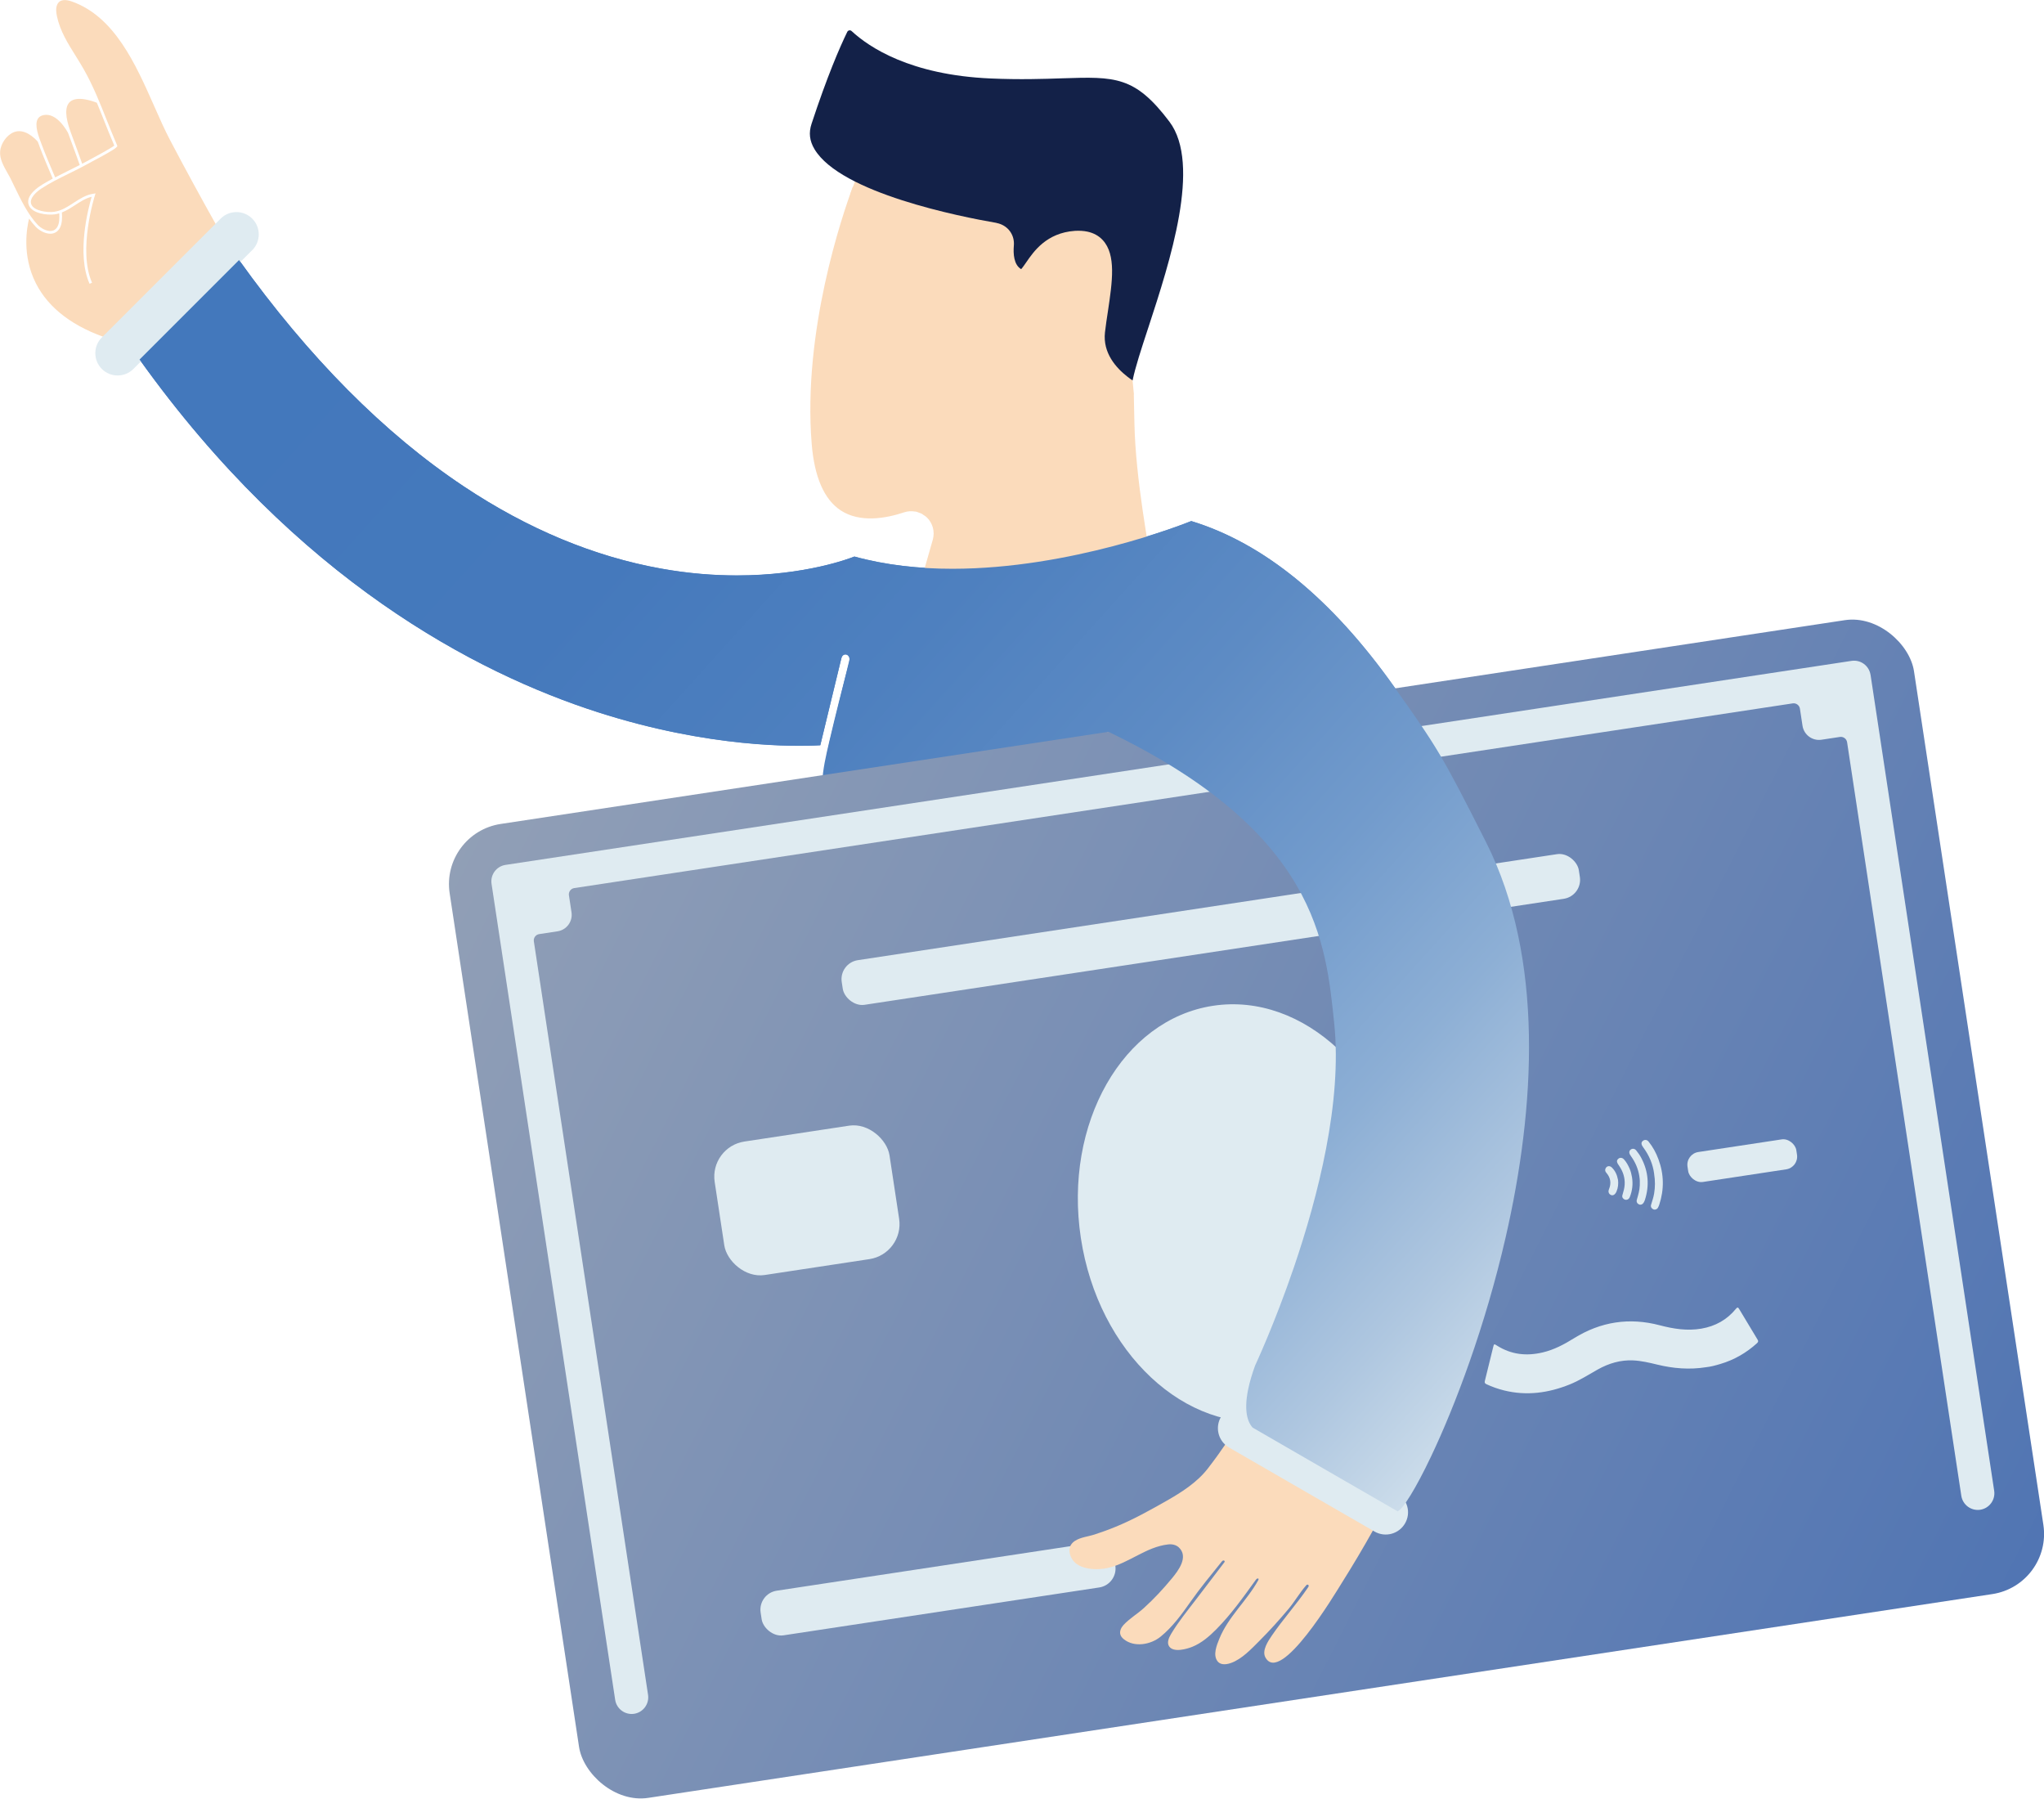<svg xmlns="http://www.w3.org/2000/svg" xmlns:xlink="http://www.w3.org/1999/xlink" id="a" width="511.68" height="450.18" viewBox="0 0 511.68 450.18"><defs><style>.e{fill:#dfebf1;}.f{fill:url(#c);}.g{fill:url(#d);}.h{fill:#fbdbbb;}.i{fill:url(#b);}.j{fill:#132148;}</style><linearGradient id="b" x1="92.42" y1="46.74" x2="414.53" y2="337.14" gradientUnits="userSpaceOnUse"><stop offset=".01" stop-color="#4378bc"></stop><stop offset=".25" stop-color="#4579bc"></stop><stop offset=".41" stop-color="#4e80bf"></stop><stop offset=".55" stop-color="#5d8bc4"></stop><stop offset=".67" stop-color="#729bcc"></stop><stop offset=".78" stop-color="#8dafd5"></stop><stop offset=".88" stop-color="#afc7e0"></stop><stop offset=".98" stop-color="#d6e4ee"></stop><stop offset="1" stop-color="#dfebf1"></stop></linearGradient><linearGradient id="c" x1="123.04" y1="328.52" x2="559.78" y2="639.11" gradientTransform="translate(11.1 -152.41)" gradientUnits="userSpaceOnUse"><stop offset="0" stop-color="#919fb6"></stop><stop offset=".47" stop-color="#6d87b4"></stop><stop offset="1" stop-color="#416bb3"></stop></linearGradient><linearGradient id="d" x1="92.42" y1="46.74" x2="414.53" y2="337.14" xlink:href="#b"></linearGradient></defs><path class="i" d="M376.92,309.65c-5.15,22.48-12.72,42.36-18.67,54.87-3.86,8.13-7.03,13.16-8.38,13.76,0,0-12.79-7.38-12.8-7.38l-23.47-13.56s-.02-.02-.03-.02c-.2-.22-.4-.48-.57-.77-1.2-1.98-1.95-6.12,1.19-14.75.04-.11,4.84-10.3,9.76-24.73,5.97-17.52,12.09-41.28,10.05-60.87-2.1-20.17-4.23-47.77-56.46-73.01-1-.48-2.92,9.85-4.8,10.16-.17.03-.33.05-.5.08-1.59.25-3.04.4-3.41.43h-.08s-17.51,2.66-17.51,2.66c0,0-45.37,6.86-45.37,6.86-.42.03-.1-6.67-.07-7.18.18-3.79.95-6.99,1.82-10.7,1.51-6.44,3.12-12.85,4.84-19.24.14-.53.29-1.08.15-1.61s-.67-.99-1.2-.85c-.54.14-.75.78-.88,1.32-1.73,7.13-3.46,14.27-5.18,21.4-6.25.35-27.76.69-55.66-8.26-30.56-9.81-75.26-33.09-114.75-88.29l24.9-24.9c17.44,24.37,36.37,43.43,56.26,56.66,15.99,10.66,32.63,17.58,49.47,20.59,6.87,1.24,13.22,1.7,18.91,1.7,17.12,0,28.21-4.25,29.41-4.73,7.94,2.18,16.3,3.05,24.54,3.05,29.58,0,57.76-11.11,59.79-11.93,18.19,5.56,35.18,19.46,50.81,41.5,10.78,15.18,11.86,16.84,23,38.9,14.66,28.99,12.3,66.6,4.91,98.83Z"></path><rect class="f" x="126.65" y="179.35" width="370.76" height="246.55" rx="15.23" ry="15.23" transform="translate(-41.82 50.17) rotate(-8.62)"></rect><ellipse class="e" cx="311.54" cy="303.67" rx="41.44" ry="52.51" transform="translate(-41.99 50.11) rotate(-8.62)"></ellipse><rect class="e" x="179.85" y="283.55" width="44.27" height="33.79" rx="8.87" ry="8.87" transform="translate(-42.74 33.66) rotate(-8.62)"></rect><rect class="e" x="209.78" y="227.01" width="186.63" height="11.3" rx="4.8" ry="4.8" transform="translate(-31.44 48.04) rotate(-8.62)"></rect><rect class="e" x="190.02" y="392.1" width="89.55" height="11.3" rx="4.8" ry="4.8" transform="translate(-56.95 39.67) rotate(-8.62)"></rect><path class="e" d="M414.09,293.81c-.31-2.4-1.24-4.62-2.72-6.61-.09-.12-.17-.24-.24-.37-.33-.55-.26-1.01.19-1.32.45-.32,1-.24,1.38.23,1.07,1.33,1.87,2.81,2.46,4.41,1.4,3.76,1.46,7.56.21,11.37-.09.27-.2.53-.34.77-.24.42-.72.58-1.15.4-.45-.19-.71-.64-.57-1.12.28-.94.61-1.86.77-2.83.27-1.62.28-3.24,0-4.93Z"></path><path class="e" d="M410.39,294.44c-.28-1.82-.97-3.47-2.04-4.97-.1-.14-.2-.29-.29-.45-.31-.5-.23-1,.18-1.3.43-.31.98-.24,1.35.21.5.61.95,1.26,1.31,1.96,1.75,3.36,2.03,6.85.87,10.46-.08.24-.19.47-.32.68-.26.44-.73.61-1.14.43-.47-.2-.7-.65-.56-1.16.34-1.18.7-2.36.74-3.6.03-.76.03-1.51-.11-2.26Z"></path><path class="e" d="M408.55,294.71c.27,1.68.07,3.31-.55,4.89-.15.39-.42.65-.84.7-.37.05-.66-.13-.89-.4-.26-.31-.17-.64-.07-.97.25-.81.47-1.62.51-2.47.09-1.66-.39-3.16-1.3-4.53-.15-.22-.31-.44-.44-.67-.31-.54-.23-.96.22-1.29.39-.29.95-.21,1.32.19.62.67,1.05,1.47,1.42,2.3.32.72.49,1.49.63,2.26Z"></path><path class="e" d="M405.04,295.28c.12,1,.03,1.97-.36,2.91-.1.23-.21.46-.39.64-.29.31-.63.45-1.04.26-.42-.19-.65-.61-.58-1.05.02-.12.05-.23.09-.34.65-1.53.44-2.92-.65-4.17-.25-.29-.36-.62-.22-.99.25-.7,1.02-.88,1.58-.35.88.84,1.34,1.9,1.56,3.09Z"></path><rect class="e" x="422.36" y="286.74" width="27.55" height="7.58" rx="3.22" ry="3.22" transform="translate(-38.61 68.63) rotate(-8.62)"></rect><path class="e" d="M439.88,336.15c-2.67,2.44-5.73,4.21-9.2,5.24-1.2.36-2.4.69-3.64.82-4.11.65-8.16.32-12.18-.66-1.98-.48-3.96-.95-6-1.05-3.19-.15-6.12.73-8.88,2.27-2.32,1.3-4.55,2.75-7.03,3.75-5.32,2.14-10.78,2.89-16.42,1.5-1.53-.38-3.01-.9-4.44-1.57-.39-.18-.49-.41-.38-.82.7-2.8,1.38-5.61,2.07-8.41.22-.9.23-.89.97-.42,3.57,2.26,7.39,2.67,11.46,1.7,2.84-.67,5.35-2.01,7.79-3.53,6.7-4.17,13.86-5.27,21.49-3.26,3.43.9,6.87,1.45,10.42.84,3.49-.6,6.4-2.21,8.64-4.95.38-.46.55-.41.83.06,1.53,2.56,3.07,5.11,4.61,7.66.21.34.17.57-.13.84Z"></path><path class="e" d="M468.26,168.9l30.95,204.24c.34,2.27-1.22,4.39-3.49,4.74h0c-2.27.34-4.39-1.22-4.74-3.49l-28.59-188.61c-.13-.86-.94-1.46-1.8-1.33l-4.62.7c-2.27.34-4.39-1.22-4.74-3.49l-.65-4.28c-.13-.86-.94-1.46-1.8-1.33l-305.03,46.23c-.86.13-1.46.94-1.33,1.8l.65,4.28c.34,2.27-1.22,4.39-3.49,4.74l-4.61.7c-.86.13-1.46.94-1.33,1.8l28.59,188.61c.34,2.27-1.22,4.39-3.49,4.74h0c-2.27.34-4.39-1.22-4.74-3.49l-30.95-204.24c-.34-2.27,1.22-4.39,3.49-4.74l336.97-51.07c2.27-.34,4.39,1.22,4.74,3.49Z"></path><polygon class="h" points="212.95 48.32 215.69 40.95 252.32 48.02 281.25 50.78 288.61 71.28 283.52 95.24 283.86 98.71 229.6 109.48 212.78 49.11 212.95 48.32"></polygon><path class="h" d="M231.23,128.92c.26.18.54.34.77.57,0,0,0,0,0,0,0,0,0,0,0,0,1.48,1.41,2.07,3.54,1.52,5.55l-3.34,11.7c.64.23,1.46.52,2.44.85,2.3.75,5.48,1.68,9.26,2.49,11.86,2.53,32.51,3.22,46.84-6.1-1.1-6.42-4.44-24.17-4.73-37.77l-.06-2.7c-.05-2.49-.06-3.13-.1-4.81-3.25-1.79-12.23-9.19-11.1-19.2.16-1.49.39-3.05.63-4.61l.14-.91c.84-5.61,1.79-11.88-.14-13.96-.63-.67-1.71-.95-3.31-.84-4.91.36-6.94,3.33-8.73,5.94-1.44,2.09-3.41,4.95-6.75,3.34-.86-.42-1.61-.96-2.25-1.63-1.9-2-2.75-5.08-2.42-8.96.01-.15-.04-.26-.09-.37-.09-.16-.22-.3-.47-.36-6.82-1.17-23.57-4.46-35.84-10.43-2.73,7.37-12.57,36.31-10.31,64.34.67,8.33,3.11,13.95,7.25,16.69,4.84,3.18,11.34,2.02,15.94.48.89-.29,1.8-.33,2.67-.18.11.02.22,0,.32.03.24.06.47.17.7.26.23.09.47.14.69.26.16.08.28.22.43.32Z"></path><path class="j" d="M249.46,55.81c.34.06.66.15.97.27,2.2.83,3.58,2.96,3.37,5.37-.18,2.12,0,4.83,1.83,5.92.38-.41,1-1.33,1.24-1.67,1.9-2.77,5.09-7.41,12.19-7.92,1.16-.07,2.22,0,3.17.2,1.56.34,2.84,1.05,3.82,2.11,3.41,3.68,2.39,10.48,1.32,17.68-.29,1.87-.56,3.67-.76,5.42-.57,5.11,2.73,8.86,5.68,11.14.42.33.84.62,1.23.89.69-3.32,2.15-7.77,3.91-13.13l.11-.33c5.3-16.21,13.28-40.61,5.2-51.31-8.64-11.44-13.58-11.28-26.79-10.85-4.75.16-10.62.36-17.97.04-20.06-.87-30.41-7.8-34.79-11.86-.16-.15-.39-.22-.61-.18-.13.03-.35.12-.47.36-1.92,3.93-5.02,11.1-8.94,22.99-.76,2.28-.52,4.31.74,6.41,6.6,10.98,36.53,16.88,45.55,18.43Z"></path><path class="h" d="M28.62,36.45c-.55.42-2.88,1.8-8.05,4.53-.43-1.26-1.73-4.8-2.85-7.84,0-.01,0-.02-.01-.03,0,0,0-.02-.01-.03-1.41-3.83-1.48-6.36-.23-7.55,1.82-1.71,5.99-.13,6.78.19.66,1.57,1.28,3.15,1.9,4.7.79,1.99,1.61,4.04,2.47,6.03Z"></path><path class="h" d="M19.96,41.3c-1.02.53-2.1,1.06-3.14,1.58-1,.49-2.02,1-3.02,1.52-.66-1.55-2.6-6.12-3.17-7.72-.08-.22-.18-.47-.29-.76-.66-1.71-1.75-4.57-.91-6.11.28-.52.76-.85,1.47-1,3.35-.71,5.9,4.01,6.17,4.53,0,0,0,0,0,.01,0,.02.01.03.01.03,2.08,5.64,2.7,7.38,2.87,7.9Z"></path><path class="h" d="M14.36,56.79c-.35.6-.85.94-1.49,1.01-1.19.14-2.64-.67-3.45-1.54-2.42-2.57-4.2-6.25-5.77-9.5-.31-.63-.61-1.26-.91-1.87-.25-.51-.54-1.02-.84-1.55-.98-1.74-2-3.54-1.87-5.38.14-2.05,1.67-4.2,3.47-4.89,2.55-.98,5,1.31,5.95,2.38,0,0,0,0,0,0,.09.25.18.48.27.7.1.28.2.53.27.74.59,1.67,2.56,6.3,3.21,7.81-1.14.61-2.26,1.25-3.3,1.95-1.09.73-3.54,2.66-2.66,4.76.87,2.08,4.62,2.48,6.44,2.24.4-.05.78-.14,1.15-.26.08,1.15.05,2.48-.46,3.38Z"></path><path class="h" d="M54.88,57.63l-27.28,27.27c-9.14-2.96-15.4-7.66-18.61-13.98-3.57-7.02-2.25-14.03-1.71-16.2.51.72,1.05,1.39,1.63,2.01.83.89,2.3,1.77,3.68,1.77.12,0,.24,0,.35-.02.85-.1,1.54-.57,2-1.35.64-1.1.64-2.66.55-3.95,1.17-.46,2.25-1.16,3.3-1.84,1.37-.89,2.68-1.74,4.15-2.08-.78,2.67-3.87,14.23-.52,21.77l.62-.27c-3.62-8.15.67-21.7.71-21.83l.17-.52-.54.08c-1.85.26-3.43,1.29-4.97,2.29-1.5.98-3.06,1.99-4.85,2.23-1.68.23-5.03-.19-5.71-1.83-.7-1.67,1.67-3.43,2.4-3.92,2.11-1.41,4.53-2.6,6.86-3.75,1.13-.55,2.3-1.13,3.41-1.72l.14-.07c8.92-4.72,8.82-4.95,8.66-5.33-.89-2.05-1.73-4.16-2.55-6.21-1.72-4.33-3.5-8.81-5.86-12.93-.63-1.11-1.31-2.2-1.97-3.26-1.92-3.06-3.9-6.22-4.68-9.88-.2-.98-.36-2.1.09-3.02.68-1.41,2.34-1.17,3.62-.72,10.71,3.78,15.96,15.66,20.6,26.13,1.37,3.1,2.66,6.03,4.05,8.66,3.69,7.02,7.69,14.37,12.25,22.48Z"></path><path class="e" d="M63.13,62.61l-29.74,29.74c-1.06,1.05-2.46,1.63-3.95,1.63s-2.89-.58-3.94-1.63c-1.06-1.06-1.64-2.46-1.64-3.95s.58-2.89,1.64-3.94l29.74-29.74c2.18-2.18,5.72-2.18,7.9,0,2.18,2.18,2.18,5.72,0,7.9Z"></path><path class="h" d="M344.18,382.21c-.17.29-.34.59-.5.88-2.46,4.4-5.04,8.74-7.72,13-1.68,2.68-15.45,25.83-19.21,18.71-.89-1.7.7-4.05,1.61-5.39,2.82-4.13,6.19-7.84,9.01-11.98l.08-.13c.05-.06.09-.12.11-.17.04-.06.14-.31-.1-.46-.23-.16-.44.08-.51.17-1.59,1.81-2.82,3.98-4.37,5.84-2.32,2.77-4.75,5.46-7.3,8.01-2.01,2.01-4.35,4.54-7.09,5.53-1.57.57-2.79.41-3.42-.44-1.18-1.58-.18-4.01.47-5.61,2.24-5.53,6.89-9.49,9.74-14.65.06-.1.11-.22.07-.33-.11-.25-.49-.04-.64.18-3.11,4.3-6.18,8.65-9.91,12.41-1.73,1.76-3.67,3.43-5.97,4.38-1.42.58-4.74,1.54-5.85-.07-.62-.9-.11-2.13.45-3.07,1.83-3.08,4.13-5.88,6.3-8.72,2.34-3.06,4.68-6.12,7.01-9.19.08-.09.16-.21.13-.33-.03-.17-.24-.24-.4-.19-.16.06-.28.19-.38.33-2.66,3.31-5.36,6.56-7.79,10.03-2.17,3.08-4.52,6.32-7.48,8.71-2.47,2-6.56,2.74-9.19.63-.38-.31-.72-.69-.86-1.16-.25-.83.17-1.73.75-2.37,1.5-1.64,3.51-2.8,5.14-4.29,2.52-2.28,4.84-4.78,7-7.4,1.65-1.99,4.25-5.43,1.72-7.78-.69-.64-1.71-.84-2.65-.73-5.52.62-9.7,4.62-15,5.87-2.72.64-7.48.54-9.1-2.28-.93-1.61-.9-3.4.77-4.48,1.41-.91,3.27-1.07,4.84-1.57,1.82-.59,3.62-1.24,5.38-1.97,4.36-1.79,8.49-4.09,12.58-6.41,3.79-2.15,7.68-4.61,10.4-8.08.44-.55.87-1.12,1.28-1.69.57-.75,1.14-1.53,1.71-2.35l.33-.48c.35-.5.71-1.02,1.08-1.53.18-.26.38-.52.56-.78.25.19.51.37.79.54l17.41,10.06h.01l18.71,10.8Z"></path><path class="e" d="M351.73,381.29c-1.54,2.67-4.96,3.59-7.63,2.05l-.43-.25-19.9-11.49-16.09-9.29c-.36-.21-.69-.45-.99-.73-1.89-1.73-2.39-4.59-1.06-6.9.74-1.29,1.94-2.21,3.39-2.6.48-.14.97-.2,1.46-.2.83,0,1.64.19,2.39.55h.01c.08.05.18.09.26.15.99,1.03,2.05,1.29,2.35,1.34l22.07,12.74,12.12,7.01c.22.12.43.27.62.42.97.74,1.65,1.78,1.98,2.96.4,1.44.2,2.95-.55,4.24Z"></path><path class="g" d="M372.02,210.83c-11.14-22.06-12.22-23.72-23-38.9-15.63-22.04-32.62-35.94-50.81-41.5-2.04.82-30.21,11.93-59.79,11.93-8.24,0-16.6-.86-24.54-3.05-1.2.48-12.29,4.73-29.41,4.73-5.69,0-12.04-.47-18.91-1.7-16.84-3.01-33.48-9.94-49.47-20.59-19.89-13.23-38.82-32.3-56.26-56.66l-24.9,24.9c39.49,55.2,84.19,78.47,114.75,88.29,27.9,8.95,49.41,8.62,55.66,8.26l5.31-21.93c.14-.55.69-.88,1.24-.76.26.06.48.22.61.44.11.16.18.35.18.56,0,.08-.01.16-.03.24l-4.99,20.58-.73,3.47c3.18-.72,6.36-1.41,9.55-2.06,4.5-.92,8.96-1.04,13.52-1.16,3.11-.08,6.23-.15,9.34-.27.04-.68.39-1.34,1.16-1.75,1.71-.92,3.6-.67,5.46-.69,2.25-.02,4.5-.09,6.76-.08,4.6.03,9.26.22,13.83-.45,0,0,0,0,.01,0,.33-.32.7-.61,1.13-.84.75-.48,1.56-.74,2.43-.78.87-.19,1.74-.16,2.61.12.61.19,1.23.31,1.86.4.98.27,1.83.76,2.58,1.42.01,0,.02,0,.03,0,.13.03.25.1.34.19,0,0,0,0,0,0,0,0,0,0,0,0,52.23,25.24,54.36,52.84,56.46,73.01,2.04,19.59-4.09,43.36-10.05,60.87-4.92,14.43-9.72,24.62-9.76,24.73-3.14,8.63-2.38,12.78-1.19,14.75.18.29.37.55.57.77.01,0,.02.01.03.02l23.47,13.56h.01l12.79,7.38c1.35-.6,4.52-5.63,8.38-13.76,5.95-12.51,13.52-32.38,18.67-54.87,7.39-32.23,9.75-69.83-4.91-98.83Z"></path></svg>